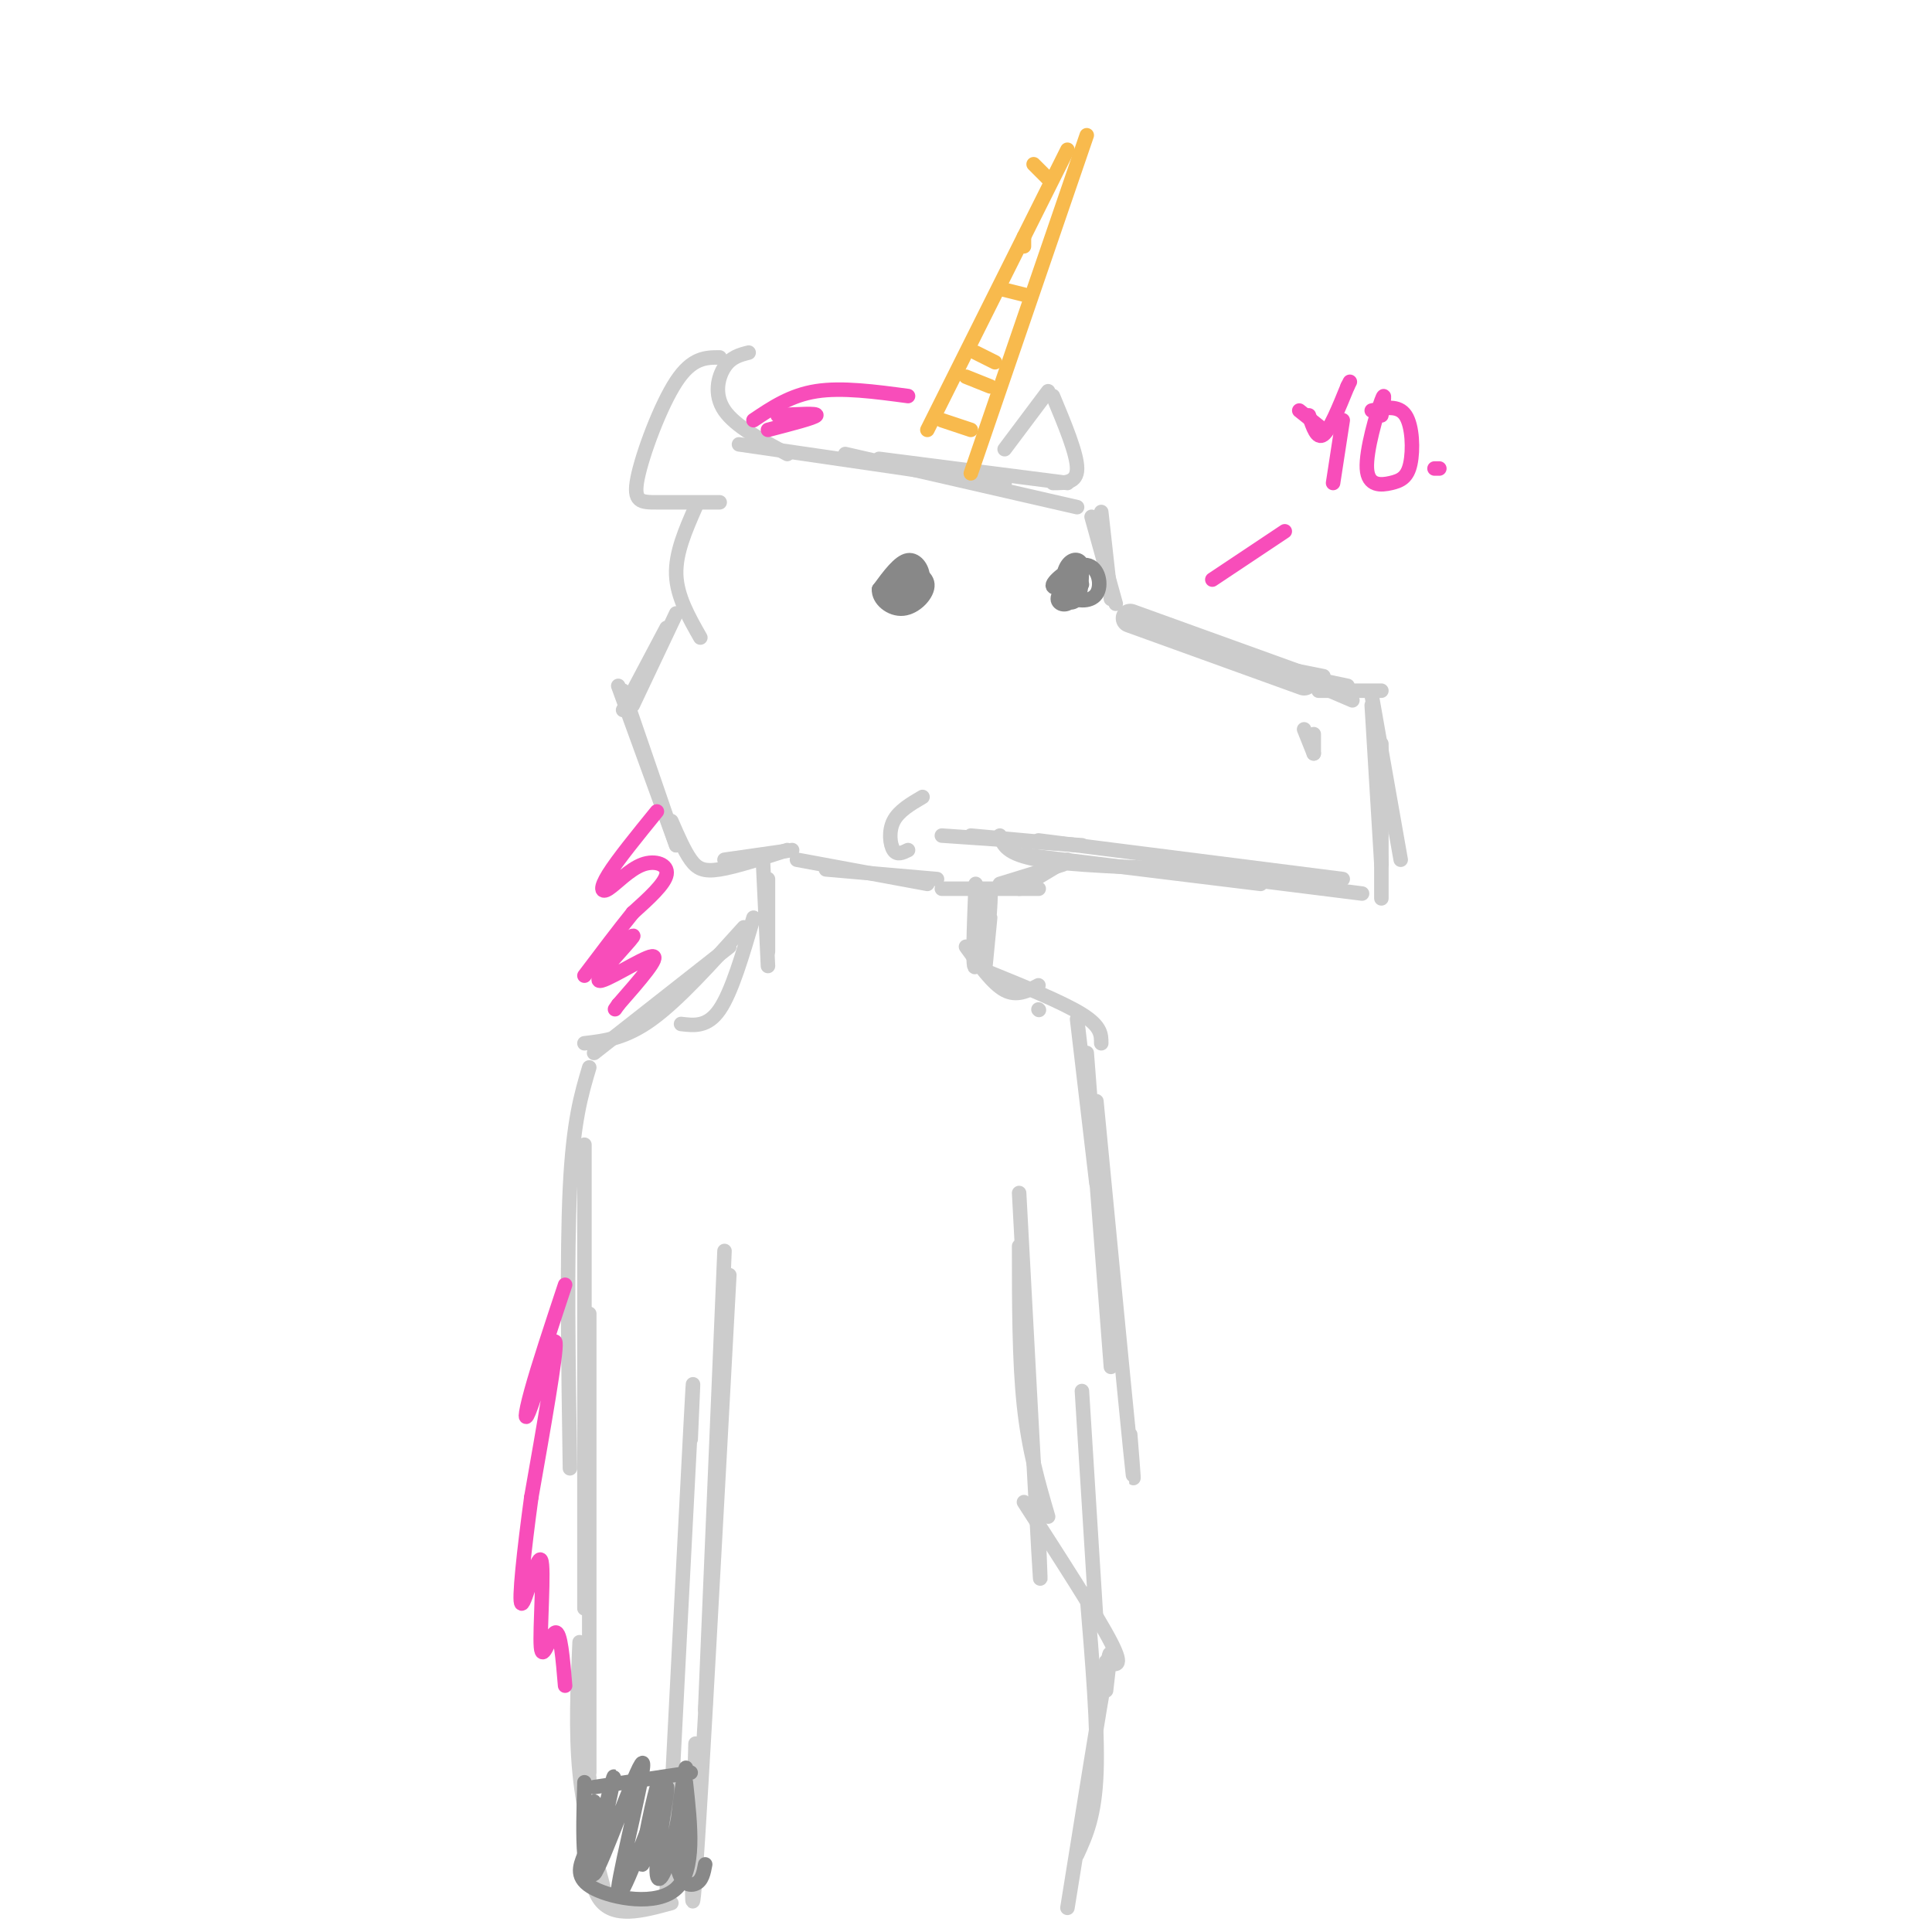 <svg viewBox='0 0 400 400' version='1.1' xmlns='http://www.w3.org/2000/svg' xmlns:xlink='http://www.w3.org/1999/xlink'><g fill='none' stroke='rgb(204,204,204)' stroke-width='6' stroke-linecap='round' stroke-linejoin='round'><path d='M270,141c0.000,0.000 -36.000,-13.000 -36,-13'/></g>
<g fill='none' stroke='rgb(204,204,204)' stroke-width='3' stroke-linecap='round' stroke-linejoin='round'><path d='M274,140c0.000,0.000 -10.000,-2.000 -10,-2'/><path d='M279,142c0.000,0.000 -19.000,-4.000 -19,-4'/><path d='M280,145c0.000,0.000 -14.000,-6.000 -14,-6'/><path d='M273,143c0.000,0.000 13.000,0.000 13,0'/><path d='M284,144c0.000,0.000 6.000,34.000 6,34'/><path d='M284,146c0.000,0.000 2.000,33.000 2,33'/><path d='M286,154c0.000,0.000 0.000,32.000 0,32'/><path d='M282,185c0.000,0.000 -40.000,-5.000 -40,-5'/><path d='M278,182c0.000,0.000 -63.000,-8.000 -63,-8'/><path d='M261,183c0.000,0.000 -49.000,-6.000 -49,-6'/><path d='M247,180c-12.667,-0.417 -25.333,-0.833 -32,-2c-6.667,-1.167 -7.333,-3.083 -8,-5'/><path d='M223,175c0.000,0.000 -22.000,-2.000 -22,-2'/><path d='M224,175c0.000,0.000 -29.000,-2.000 -29,-2'/><path d='M221,178c0.000,0.000 -10.000,6.000 -10,6'/><path d='M220,179c0.000,0.000 -13.000,4.000 -13,4'/><path d='M211,184c2.833,0.000 5.667,0.000 3,0c-2.667,0.000 -10.833,0.000 -19,0'/><path d='M194,182c0.000,0.000 -23.000,-2.000 -23,-2'/><path d='M192,183c0.000,0.000 -27.000,-5.000 -27,-5'/><path d='M164,176c0.000,0.000 -14.000,2.000 -14,2'/><path d='M163,176c-5.333,1.733 -10.667,3.467 -14,4c-3.333,0.533 -4.667,-0.133 -6,-2c-1.333,-1.867 -2.667,-4.933 -4,-8'/><path d='M140,175c0.000,0.000 -12.000,-33.000 -12,-33'/><path d='M140,175c0.000,0.000 -11.000,-32.000 -11,-32'/><path d='M129,147c0.000,0.000 9.000,-17.000 9,-17'/><path d='M131,146c0.000,0.000 9.000,-19.000 9,-19'/><path d='M191,165c-2.467,1.444 -4.933,2.889 -6,5c-1.067,2.111 -0.733,4.889 0,6c0.733,1.111 1.867,0.556 3,0'/><path d='M230,124c0.000,0.000 -2.000,-18.000 -2,-18'/><path d='M231,125c0.000,0.000 -5.000,-18.000 -5,-18'/><path d='M221,100c0.000,0.000 -39.000,-5.000 -39,-5'/><path d='M223,105c0.000,0.000 -48.000,-11.000 -48,-11'/><path d='M208,100c0.000,0.000 -55.000,-8.000 -55,-8'/><path d='M163,94c-5.378,-2.867 -10.756,-5.733 -13,-9c-2.244,-3.267 -1.356,-6.933 0,-9c1.356,-2.067 3.178,-2.533 5,-3'/><path d='M149,74c-2.857,0.000 -5.714,0.000 -9,5c-3.286,5.000 -7.000,15.000 -8,20c-1.000,5.000 0.714,5.000 4,5c3.286,0.000 8.143,0.000 13,0'/><path d='M144,105c-2.083,4.750 -4.167,9.500 -4,14c0.167,4.500 2.583,8.750 5,13'/><path d='M218,100c2.500,0.000 5.000,0.000 5,-3c0.000,-3.000 -2.500,-9.000 -5,-15'/><path d='M217,81c0.000,0.000 -9.000,12.000 -9,12'/><path d='M272,156c0.000,0.000 0.000,-4.000 0,-4'/><path d='M272,156c0.000,0.000 -2.000,-5.000 -2,-5'/><path d='M159,182c0.000,0.000 0.000,15.000 0,15'/><path d='M158,179c0.000,0.000 1.000,21.000 1,21'/><path d='M202,183c-0.375,9.387 -0.750,18.774 0,17c0.750,-1.774 2.625,-14.708 3,-15c0.375,-0.292 -0.750,12.060 -1,15c-0.250,2.940 0.375,-3.530 1,-10'/><path d='M156,190c-2.250,7.667 -4.500,15.333 -7,19c-2.500,3.667 -5.250,3.333 -8,3'/><path d='M154,192c-6.750,7.500 -13.500,15.000 -19,19c-5.500,4.000 -9.750,4.500 -14,5'/><path d='M151,196c0.000,0.000 -28.000,22.000 -28,22'/><path d='M200,196c2.750,3.833 5.500,7.667 8,9c2.500,1.333 4.750,0.167 7,-1'/><path d='M204,201c8.000,3.250 16.000,6.500 20,9c4.000,2.500 4.000,4.250 4,6'/><path d='M215,209c0.000,0.000 0.100,0.100 0.1,0.1'/><path d='M223,211c0.000,0.000 4.000,34.000 4,34'/><path d='M225,218c0.000,0.000 5.000,65.000 5,65'/><path d='M227,228c2.917,30.250 5.833,60.500 7,72c1.167,11.500 0.583,4.250 0,-3'/><path d='M122,221c-1.667,5.583 -3.333,11.167 -4,25c-0.667,13.833 -0.333,35.917 0,58'/><path d='M121,237c0.000,0.000 0.000,96.000 0,96'/><path d='M122,272c0.000,0.000 0.000,95.000 0,95'/><path d='M120,340c-0.417,9.250 -0.833,18.500 0,27c0.833,8.500 2.917,16.250 5,24'/><path d='M122,368c-0.417,10.333 -0.833,20.667 2,25c2.833,4.333 8.917,2.667 15,1'/><path d='M138,392c2.083,-40.667 4.167,-81.333 5,-97c0.833,-15.667 0.417,-6.333 0,3'/><path d='M144,361c-0.583,21.583 -1.167,43.167 0,27c1.167,-16.167 4.083,-70.083 7,-124'/><path d='M146,354c0.000,0.000 4.000,-95.000 4,-95'/><path d='M211,247c1.667,31.167 3.333,62.333 4,74c0.667,11.667 0.333,3.833 0,-4'/><path d='M211,258c0.000,11.833 0.000,23.667 1,33c1.000,9.333 3.000,16.167 5,23'/><path d='M212,311c7.583,11.750 15.167,23.500 18,29c2.833,5.500 0.917,4.750 -1,4'/><path d='M225,330c1.167,14.000 2.333,28.000 2,37c-0.333,9.000 -2.167,13.000 -4,17'/><path d='M229,350c0.667,-5.750 1.333,-11.500 0,-4c-1.333,7.500 -4.667,28.250 -8,49'/><path d='M224,288c0.000,0.000 3.000,48.000 3,48'/></g>
<g fill='none' stroke='rgb(136,136,136)' stroke-width='3' stroke-linecap='round' stroke-linejoin='round'><path d='M143,367c0.000,0.000 -20.000,3.000 -20,3'/><path d='M142,369c1.000,9.133 2.000,18.267 -2,22c-4.000,3.733 -13.000,2.067 -17,0c-4.000,-2.067 -3.000,-4.533 -2,-7'/><path d='M121,384c-0.333,-3.667 -0.167,-9.333 0,-15'/><path d='M123,373c-0.670,7.853 -1.339,15.707 0,12c1.339,-3.707 4.688,-18.974 4,-17c-0.688,1.974 -5.411,21.189 -4,20c1.411,-1.189 8.957,-22.782 10,-23c1.043,-0.218 -4.416,20.938 -5,26c-0.584,5.062 3.708,-5.969 8,-17'/><path d='M136,374c1.512,-4.834 1.292,-8.418 0,-4c-1.292,4.418 -3.656,16.838 -3,16c0.656,-0.838 4.333,-14.933 5,-16c0.667,-1.067 -1.675,10.894 -2,16c-0.325,5.106 1.366,3.357 3,-3c1.634,-6.357 3.211,-17.323 3,-17c-0.211,0.323 -2.211,11.933 -2,18c0.211,6.067 2.632,6.591 4,6c1.368,-0.591 1.684,-2.295 2,-4'/><path d='M188,123c1.079,-1.870 2.159,-3.741 2,-5c-0.159,-1.259 -1.555,-1.908 -3,-1c-1.445,0.908 -2.937,3.373 -3,5c-0.063,1.627 1.303,2.415 3,2c1.697,-0.415 3.726,-2.035 4,-4c0.274,-1.965 -1.207,-4.276 -3,-4c-1.793,0.276 -3.896,3.138 -6,6'/><path d='M182,122c-0.165,2.079 2.422,4.277 5,4c2.578,-0.277 5.148,-3.028 5,-5c-0.148,-1.972 -3.014,-3.167 -5,-3c-1.986,0.167 -3.093,1.694 -2,2c1.093,0.306 4.386,-0.609 4,0c-0.386,0.609 -4.450,2.741 -5,2c-0.550,-0.741 2.414,-4.355 3,-5c0.586,-0.645 -1.207,1.677 -3,4'/><path d='M184,121c0.000,0.500 1.500,-0.250 3,-1'/><path d='M223,119c-2.008,1.896 -4.016,3.791 -4,5c0.016,1.209 2.057,1.730 3,0c0.943,-1.730 0.789,-5.711 0,-6c-0.789,-0.289 -2.212,3.115 -2,5c0.212,1.885 2.061,2.253 3,1c0.939,-1.253 0.970,-4.126 1,-7'/><path d='M224,117c-0.428,-1.416 -1.998,-1.457 -3,0c-1.002,1.457 -1.437,4.413 0,6c1.437,1.587 4.746,1.807 6,0c1.254,-1.807 0.453,-5.640 -2,-6c-2.453,-0.360 -6.558,2.754 -7,4c-0.442,1.246 2.779,0.623 6,0'/></g>
<g fill='none' stroke='rgb(248,186,77)' stroke-width='3' stroke-linecap='round' stroke-linejoin='round'><path d='M201,98c0.000,0.000 24.000,-70.000 24,-70'/><path d='M221,31c0.000,0.000 -29.000,58.000 -29,58'/><path d='M201,89c0.000,0.000 -6.000,-2.000 -6,-2'/><path d='M205,80c0.000,0.000 -5.000,-2.000 -5,-2'/><path d='M206,75c0.000,0.000 -4.000,-2.000 -4,-2'/><path d='M212,61c0.000,0.000 -4.000,-1.000 -4,-1'/><path d='M212,51c0.000,0.000 0.000,-2.000 0,-2'/><path d='M217,37c0.000,0.000 -3.000,-3.000 -3,-3'/></g>
<g fill='none' stroke='rgb(248,77,186)' stroke-width='3' stroke-linecap='round' stroke-linejoin='round'><path d='M188,82c-6.833,-0.917 -13.667,-1.833 -19,-1c-5.333,0.833 -9.167,3.417 -13,6'/><path d='M161,86c4.167,-0.250 8.333,-0.500 8,0c-0.333,0.500 -5.167,1.750 -10,3'/><path d='M136,168c-4.065,5.000 -8.131,10.000 -10,13c-1.869,3.000 -1.542,4.000 0,3c1.542,-1.000 4.300,-4.000 7,-5c2.700,-1.000 5.343,0.000 5,2c-0.343,2.000 -3.671,5.000 -7,8'/><path d='M131,189c-2.833,3.500 -6.417,8.250 -10,13'/><path d='M122,201c4.964,-4.185 9.929,-8.369 9,-7c-0.929,1.369 -7.750,8.292 -7,9c0.750,0.708 9.071,-4.798 11,-5c1.929,-0.202 -2.536,4.899 -7,10'/><path d='M128,208c-1.167,1.667 -0.583,0.833 0,0'/><path d='M117,266c-2.780,8.381 -5.560,16.762 -7,22c-1.440,5.238 -1.542,7.333 0,3c1.542,-4.333 4.726,-15.095 5,-13c0.274,2.095 -2.363,17.048 -5,32'/><path d='M110,310c-1.480,10.794 -2.681,21.779 -2,22c0.681,0.221 3.244,-10.322 4,-9c0.756,1.322 -0.297,14.510 0,18c0.297,3.490 1.942,-2.717 3,-3c1.058,-0.283 1.529,5.359 2,11'/><path d='M276,100c0.000,0.000 2.000,-13.000 2,-13'/><path d='M274,89c0.000,0.000 -5.000,-4.000 -5,-4'/><path d='M271,86c0.833,2.500 1.667,5.000 3,4c1.333,-1.000 3.167,-5.500 5,-10'/><path d='M279,80c0.833,-1.667 0.417,-0.833 0,0'/><path d='M284,85c2.771,-0.595 5.542,-1.191 7,1c1.458,2.191 1.603,7.167 1,10c-0.603,2.833 -1.956,3.522 -4,4c-2.044,0.478 -4.781,0.744 -5,-3c-0.219,-3.744 2.080,-11.498 3,-14c0.920,-2.502 0.460,0.249 0,3'/><path d='M266,110c0.000,0.000 -15.000,10.000 -15,10'/><path d='M298,97c0.000,0.000 -1.000,0.000 -1,0'/></g>
</svg>